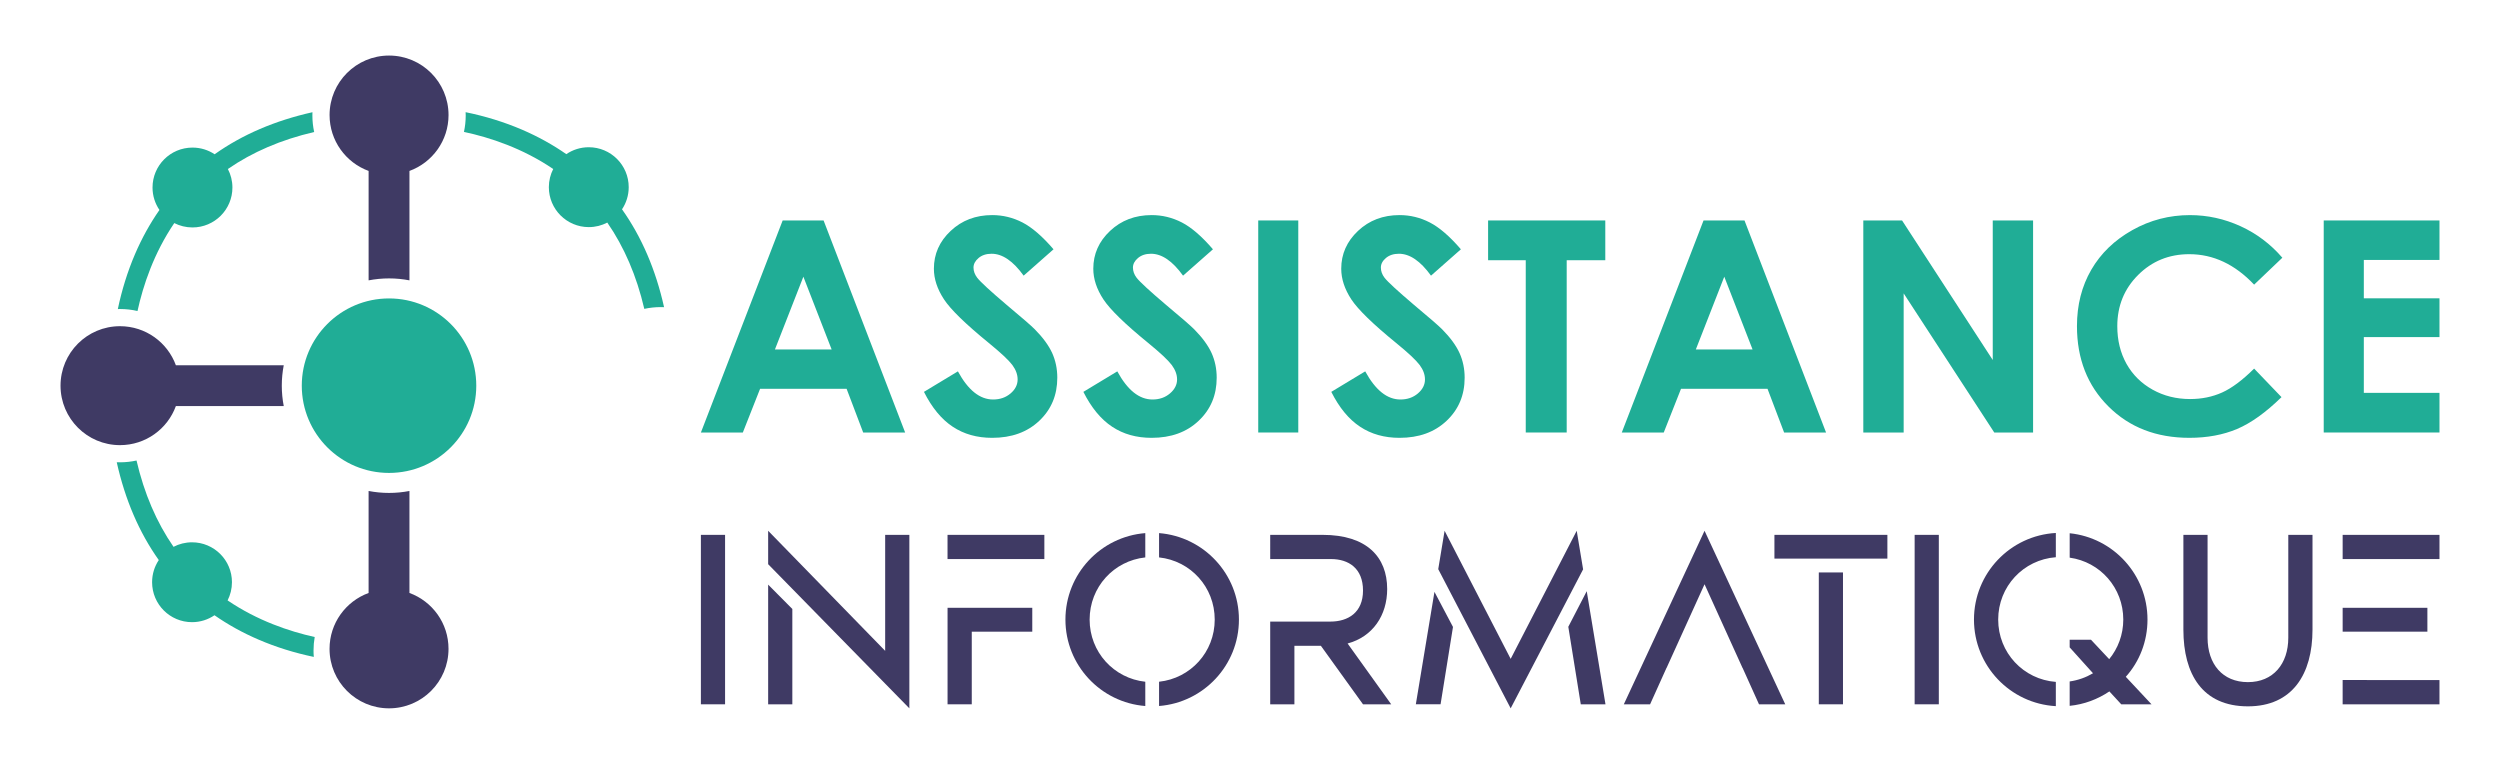 <?xml version="1.0" encoding="utf-8"?>
<!-- Generator: Adobe Illustrator 16.0.0, SVG Export Plug-In . SVG Version: 6.00 Build 0)  -->
<!DOCTYPE svg PUBLIC "-//W3C//DTD SVG 1.1//EN" "http://www.w3.org/Graphics/SVG/1.1/DTD/svg11.dtd">
<svg version="1.1" id="Calque_1" xmlns="http://www.w3.org/2000/svg" xmlns:xlink="http://www.w3.org/1999/xlink" x="0px" y="0px"
	 width="180px" height="55px" viewBox="0 0 180 55" enable-background="new 0 0 180 55" xml:space="preserve">
<g>
	<g>
		<g>
			<g>
				<path fill="#3F3A64" d="M50.464,50.71v-12.2h1.741v12.2H50.464z"/>
				<path fill="#3F3A64" d="M65.474,38.51V51L55.307,40.622v-2.406l8.425,8.646V38.51H65.474z M55.307,42.093l1.741,1.753v6.864
					h-1.741V42.093z"/>
				<path fill="#3F3A64" d="M75.194,38.51v1.742h-6.972V38.51H75.194z M68.223,43.761h6.101v1.72h-4.357v5.229h-1.743V43.761z"/>
				<path fill="#3F3A64" d="M82.461,38.384v1.75c-2.271,0.244-4.008,2.137-4.008,4.477c0,2.336,1.738,4.23,4.008,4.475v1.747
					c-3.217-0.251-5.75-2.942-5.75-6.222C76.711,41.326,79.244,38.64,82.461,38.384z M89.203,44.61c0,3.279-2.532,5.971-5.751,6.222
					v-1.747c2.271-0.244,4.008-2.139,4.008-4.475c0-2.34-1.737-4.232-4.008-4.477v-1.75C86.671,38.64,89.203,41.326,89.203,44.61z"
					/>
				<path fill="#3F3A64" d="M100.167,50.71h-2.031l-3.033-4.214h-1.906v4.214h-1.742v-5.956h4.338c1.271,0,2.344-0.653,2.344-2.234
					c0-1.599-1.034-2.268-2.307-2.268h-4.375V38.51h3.776c3.178,0,4.646,1.597,4.646,3.901c0,1.889-1.034,3.433-2.85,3.921
					L100.167,50.71z"/>
				<path fill="#3F3A64" d="M103.281,42.614l1.334,2.527l-0.894,5.568h-1.781L103.281,42.614z M113.984,40.993L108.768,51
					l-5.215-10.021l0.458-2.764l4.757,9.224l4.755-9.224L113.984,40.993z M115.595,50.71h-1.779l-0.898-5.581l1.327-2.563
					L115.595,50.71z"/>
				<path fill="#3F3A64" d="M128.537,50.71h-1.889l-1.179-2.615h-0.006l-2.736-6.029l-2.736,6.029h-0.006l-1.179,2.615h-1.891
					l5.812-12.494L128.537,50.71z"/>
				<path fill="#3F3A64" d="M127.759,40.22v-1.71h8.133v1.71H127.759z M130.954,50.71v-9.494h1.741v9.494H130.954z"/>
				<path fill="#3F3A64" d="M137.854,50.71v-12.2h1.741v12.2H137.854z"/>
				<path fill="#3F3A64" d="M148.02,38.374v1.746c-2.336,0.177-4.15,2.103-4.15,4.49c0,2.387,1.814,4.31,4.15,4.487v1.746
					c-3.287-0.183-5.894-2.903-5.894-6.233C142.126,41.277,144.733,38.556,148.02,38.374z M154.909,50.71h-2.179l-0.855-0.928
					c-0.832,0.561-1.804,0.933-2.859,1.039v-1.756c0.609-0.086,1.179-0.293,1.68-0.59l-1.68-1.865v-0.549h1.535l1.31,1.398
					c0.632-0.765,1.015-1.763,1.015-2.85c0-2.288-1.664-4.152-3.859-4.458v-1.757c3.146,0.321,5.602,2.981,5.602,6.215
					c0,1.577-0.579,3.03-1.562,4.121L154.909,50.71z"/>
				<path fill="#3F3A64" d="M166.5,38.51v6.826c0,3.214-1.455,5.521-4.65,5.521c-3.268,0-4.646-2.307-4.646-5.521V38.51h1.741v7.405
					c0,1.89,1.071,3.198,2.905,3.198c1.816,0,2.907-1.309,2.907-3.198V38.51H166.5z"/>
				<path fill="#3F3A64" d="M175.643,38.51v1.742h-6.972V38.51H175.643z M168.671,45.48v-1.72h6.101v1.72H168.671z M170.413,48.966
					h5.229v1.744h-6.972v-1.749h1.742V48.966z"/>
			</g>
		</g>
		<g>
			<path fill="#20AD96" d="M56.352,15.873h2.946L65.17,31.14h-3.021l-1.193-3.144h-6.231l-1.241,3.144h-3.019L56.352,15.873z
				 M57.843,19.922l-2.048,5.239h4.083L57.843,19.922z"/>
			<path fill="#20AD96" d="M75.854,17.949l-2.151,1.898c-0.759-1.051-1.526-1.577-2.307-1.577c-0.383,0-0.696,0.102-0.938,0.306
				c-0.243,0.205-0.366,0.435-0.366,0.689c0,0.256,0.091,0.5,0.263,0.727c0.233,0.305,0.947,0.96,2.131,1.965
				c1.107,0.923,1.779,1.509,2.016,1.75c0.59,0.595,1.006,1.168,1.254,1.709c0.244,0.543,0.369,1.136,0.369,1.78
				c0,1.254-0.434,2.287-1.298,3.102c-0.867,0.82-1.996,1.226-3.39,1.226c-1.087,0-2.034-0.264-2.839-0.799
				c-0.809-0.533-1.499-1.37-2.074-2.511l2.445-1.476c0.734,1.351,1.578,2.026,2.534,2.026c0.5,0,0.917-0.147,1.258-0.437
				c0.341-0.29,0.508-0.628,0.508-1.008c0-0.345-0.127-0.694-0.381-1.04c-0.26-0.345-0.825-0.875-1.697-1.587
				c-1.662-1.356-2.738-2.4-3.223-3.138s-0.728-1.473-0.728-2.206c0-1.059,0.401-1.967,1.21-2.724
				c0.806-0.759,1.804-1.137,2.986-1.137c0.763,0,1.489,0.175,2.18,0.53C74.303,16.371,75.05,17.014,75.854,17.949z"/>
			<path fill="#20AD96" d="M87.332,17.949l-2.152,1.898c-0.758-1.051-1.526-1.577-2.307-1.577c-0.383,0-0.691,0.102-0.936,0.306
				c-0.243,0.205-0.365,0.435-0.365,0.689c0,0.256,0.088,0.5,0.26,0.727c0.233,0.305,0.947,0.96,2.131,1.965
				c1.109,0.923,1.779,1.509,2.017,1.75c0.589,0.595,1.006,1.168,1.253,1.709c0.245,0.543,0.369,1.136,0.369,1.78
				c0,1.254-0.434,2.287-1.3,3.102c-0.862,0.82-1.994,1.226-3.384,1.226c-1.091,0-2.038-0.264-2.842-0.799
				c-0.809-0.533-1.499-1.37-2.073-2.511l2.443-1.476c0.734,1.351,1.578,2.026,2.534,2.026c0.5,0,0.917-0.147,1.258-0.437
				c0.341-0.29,0.512-0.628,0.512-1.008c0-0.345-0.128-0.694-0.385-1.04c-0.258-0.345-0.824-0.875-1.695-1.587
				c-1.664-1.356-2.738-2.4-3.225-3.138c-0.484-0.737-0.727-1.473-0.727-2.206c0-1.059,0.402-1.967,1.209-2.724
				c0.806-0.759,1.804-1.137,2.99-1.137c0.76,0,1.485,0.175,2.177,0.53C85.781,16.371,86.528,17.014,87.332,17.949z"/>
			<path fill="#20AD96" d="M90.593,15.873h2.883V31.14h-2.883V15.873z"/>
			<path fill="#20AD96" d="M105.184,17.949l-2.152,1.898c-0.758-1.051-1.526-1.577-2.309-1.577c-0.383,0-0.693,0.102-0.937,0.306
				c-0.243,0.205-0.363,0.435-0.363,0.689c0,0.256,0.087,0.5,0.26,0.727c0.234,0.305,0.95,0.96,2.132,1.965
				c1.108,0.923,1.779,1.509,2.017,1.75c0.589,0.595,1.007,1.168,1.253,1.709c0.245,0.543,0.37,1.136,0.37,1.78
				c0,1.254-0.435,2.287-1.3,3.102c-0.867,0.82-1.994,1.226-3.389,1.226c-1.086,0-2.033-0.264-2.838-0.799
				c-0.811-0.533-1.5-1.37-2.075-2.511l2.443-1.476c0.736,1.351,1.58,2.026,2.535,2.026c0.501,0,0.918-0.147,1.259-0.437
				c0.341-0.29,0.509-0.628,0.509-1.008c0-0.345-0.125-0.694-0.384-1.04c-0.258-0.345-0.821-0.875-1.695-1.587
				c-1.664-1.356-2.737-2.4-3.225-3.138c-0.482-0.737-0.725-1.473-0.725-2.206c0-1.059,0.403-1.967,1.208-2.724
				c0.808-0.759,1.803-1.137,2.987-1.137c0.764,0,1.488,0.175,2.179,0.53C103.633,16.371,104.38,17.014,105.184,17.949z"/>
			<path fill="#20AD96" d="M107.143,15.873h8.438v2.863h-2.779V31.14h-2.948V18.736h-2.711V15.873z"/>
			<path fill="#20AD96" d="M122.655,15.873h2.949l5.872,15.267h-3.02l-1.194-3.144h-6.23l-1.242,3.144h-3.021L122.655,15.873z
				 M124.148,19.922l-2.048,5.239h4.085L124.148,19.922z"/>
			<path fill="#20AD96" d="M134.158,15.873h2.79l6.53,10.047V15.873h2.904V31.14h-2.795l-6.523-10.017V31.14h-2.906V15.873z"/>
			<path fill="#20AD96" d="M164.329,18.556l-2.032,1.938c-1.384-1.463-2.939-2.193-4.668-2.193c-1.458,0-2.686,0.499-3.686,1.498
				c-0.998,0.996-1.498,2.225-1.498,3.688c0,1.018,0.222,1.918,0.663,2.711c0.446,0.791,1.07,1.406,1.879,1.858
				c0.806,0.449,1.706,0.675,2.697,0.675c0.842,0,1.612-0.157,2.31-0.472c0.699-0.314,1.467-0.89,2.303-1.72l1.972,2.055
				c-1.131,1.103-2.196,1.867-3.199,2.292c-1.003,0.423-2.145,0.637-3.437,0.637c-2.37,0-4.313-0.751-5.825-2.259
				c-1.512-1.503-2.267-3.432-2.267-5.786c0-1.518,0.345-2.873,1.032-4.057c0.688-1.184,1.672-2.134,2.957-2.854
				c1.282-0.721,2.665-1.079,4.146-1.079c1.261,0,2.472,0.265,3.639,0.797C162.48,16.818,163.484,17.575,164.329,18.556z"/>
			<path fill="#20AD96" d="M167.308,15.873h8.335v2.843h-5.448v2.763h5.448v2.792h-5.448v4.015h5.448v2.854h-8.335V15.873z"/>
		</g>
	</g>
	<g>
		<path fill="#20AD96" d="M22.574,46.83c0-0.328,0.029-0.65,0.084-0.965c-1.84-0.408-4.128-1.181-6.271-2.635
			c0.2-0.395,0.314-0.839,0.314-1.31c0-1.587-1.287-2.874-2.875-2.874c-0.48,0-0.934,0.117-1.332,0.326
			c-1.222-1.766-2.112-3.84-2.664-6.215c-0.383,0.084-0.78,0.129-1.188,0.129c-0.078,0-0.158-0.002-0.237-0.005
			c0.603,2.7,1.614,5.054,3.027,7.044c-0.304,0.457-0.481,1.004-0.481,1.595c0,1.589,1.287,2.876,2.875,2.876
			c0.6,0,1.155-0.184,1.617-0.498c0.979,0.682,2.045,1.272,3.188,1.761c1.238,0.532,2.569,0.948,3.963,1.239
			C22.58,47.145,22.574,46.989,22.574,46.83z"/>
		<path fill="#20AD96" d="M44.785,15.07c0.304-0.455,0.482-1.004,0.482-1.594c0-1.588-1.288-2.875-2.875-2.875
			c-0.6,0-1.157,0.184-1.618,0.498c-0.978-0.682-2.044-1.271-3.187-1.762c-1.27-0.545-2.632-0.967-4.063-1.26
			c0.005,0.08,0.007,0.16,0.007,0.239c0,0.405-0.044,0.801-0.127,1.182c1.867,0.398,4.223,1.173,6.428,2.67
			c-0.2,0.393-0.315,0.837-0.315,1.308c0,1.588,1.288,2.876,2.876,2.876c0.48,0,0.934-0.118,1.332-0.327
			c1.222,1.765,2.111,3.84,2.664,6.213c0.383-0.082,0.779-0.127,1.188-0.127c0.078,0,0.158,0.002,0.236,0.006
			C47.211,19.416,46.199,17.063,44.785,15.07z"/>
		<path fill="#20AD96" d="M22.62,9.505c-0.084-0.383-0.128-0.78-0.128-1.188c0-0.079,0.002-0.158,0.004-0.237
			c-2.699,0.604-5.053,1.614-7.043,3.027c-0.457-0.305-1.005-0.481-1.595-0.481c-1.589,0-2.876,1.287-2.876,2.875
			c0,0.6,0.184,1.155,0.498,1.616c-0.683,0.979-1.273,2.046-1.762,3.188c-0.529,1.234-0.943,2.559-1.234,3.947
			c0.053-0.002,0.105-0.003,0.158-0.003c0.434,0,0.854,0.05,1.258,0.144c0.406-1.852,1.177-4.164,2.648-6.331
			c0.394,0.2,0.838,0.314,1.31,0.314c1.589,0,2.876-1.287,2.876-2.875c0-0.481-0.119-0.935-0.327-1.332
			C18.172,10.947,20.246,10.057,22.62,9.505z"/>
		<g>
			<g>
				<path fill="#3F3A64" d="M20.289,27.769c0-0.503,0.049-0.995,0.141-1.471h-7.767c-0.6-1.642-2.174-2.812-4.024-2.812
					c-2.363,0-4.281,1.916-4.281,4.282c0,2.364,1.918,4.282,4.281,4.282c1.851,0,3.425-1.17,4.024-2.813h7.767
					C20.338,28.764,20.289,28.271,20.289,27.769z"/>
				<path fill="#3F3A64" d="M26.54,12.307v7.879c0.478-0.092,0.968-0.141,1.471-0.141s0.995,0.049,1.47,0.141v-7.879
					c1.643-0.6,2.814-2.176,2.814-4.023C32.295,5.918,30.377,4,28.011,4c-2.364,0-4.282,1.918-4.282,4.283
					C23.729,10.131,24.9,11.707,26.54,12.307z"/>
				<path fill="#3F3A64" d="M29.48,42.693V35.35c-0.475,0.092-0.967,0.141-1.47,0.141s-0.993-0.049-1.471-0.141v7.344
					c-1.64,0.6-2.812,2.174-2.812,4.024c0,2.364,1.918,4.282,4.282,4.282c2.366,0,4.284-1.918,4.284-4.282
					C32.295,44.867,31.123,43.293,29.48,42.693z"/>
			</g>
		</g>
		<circle fill="#20AD96" cx="28.01" cy="27.769" r="6.282"/>
	</g>
</g>
</svg>
